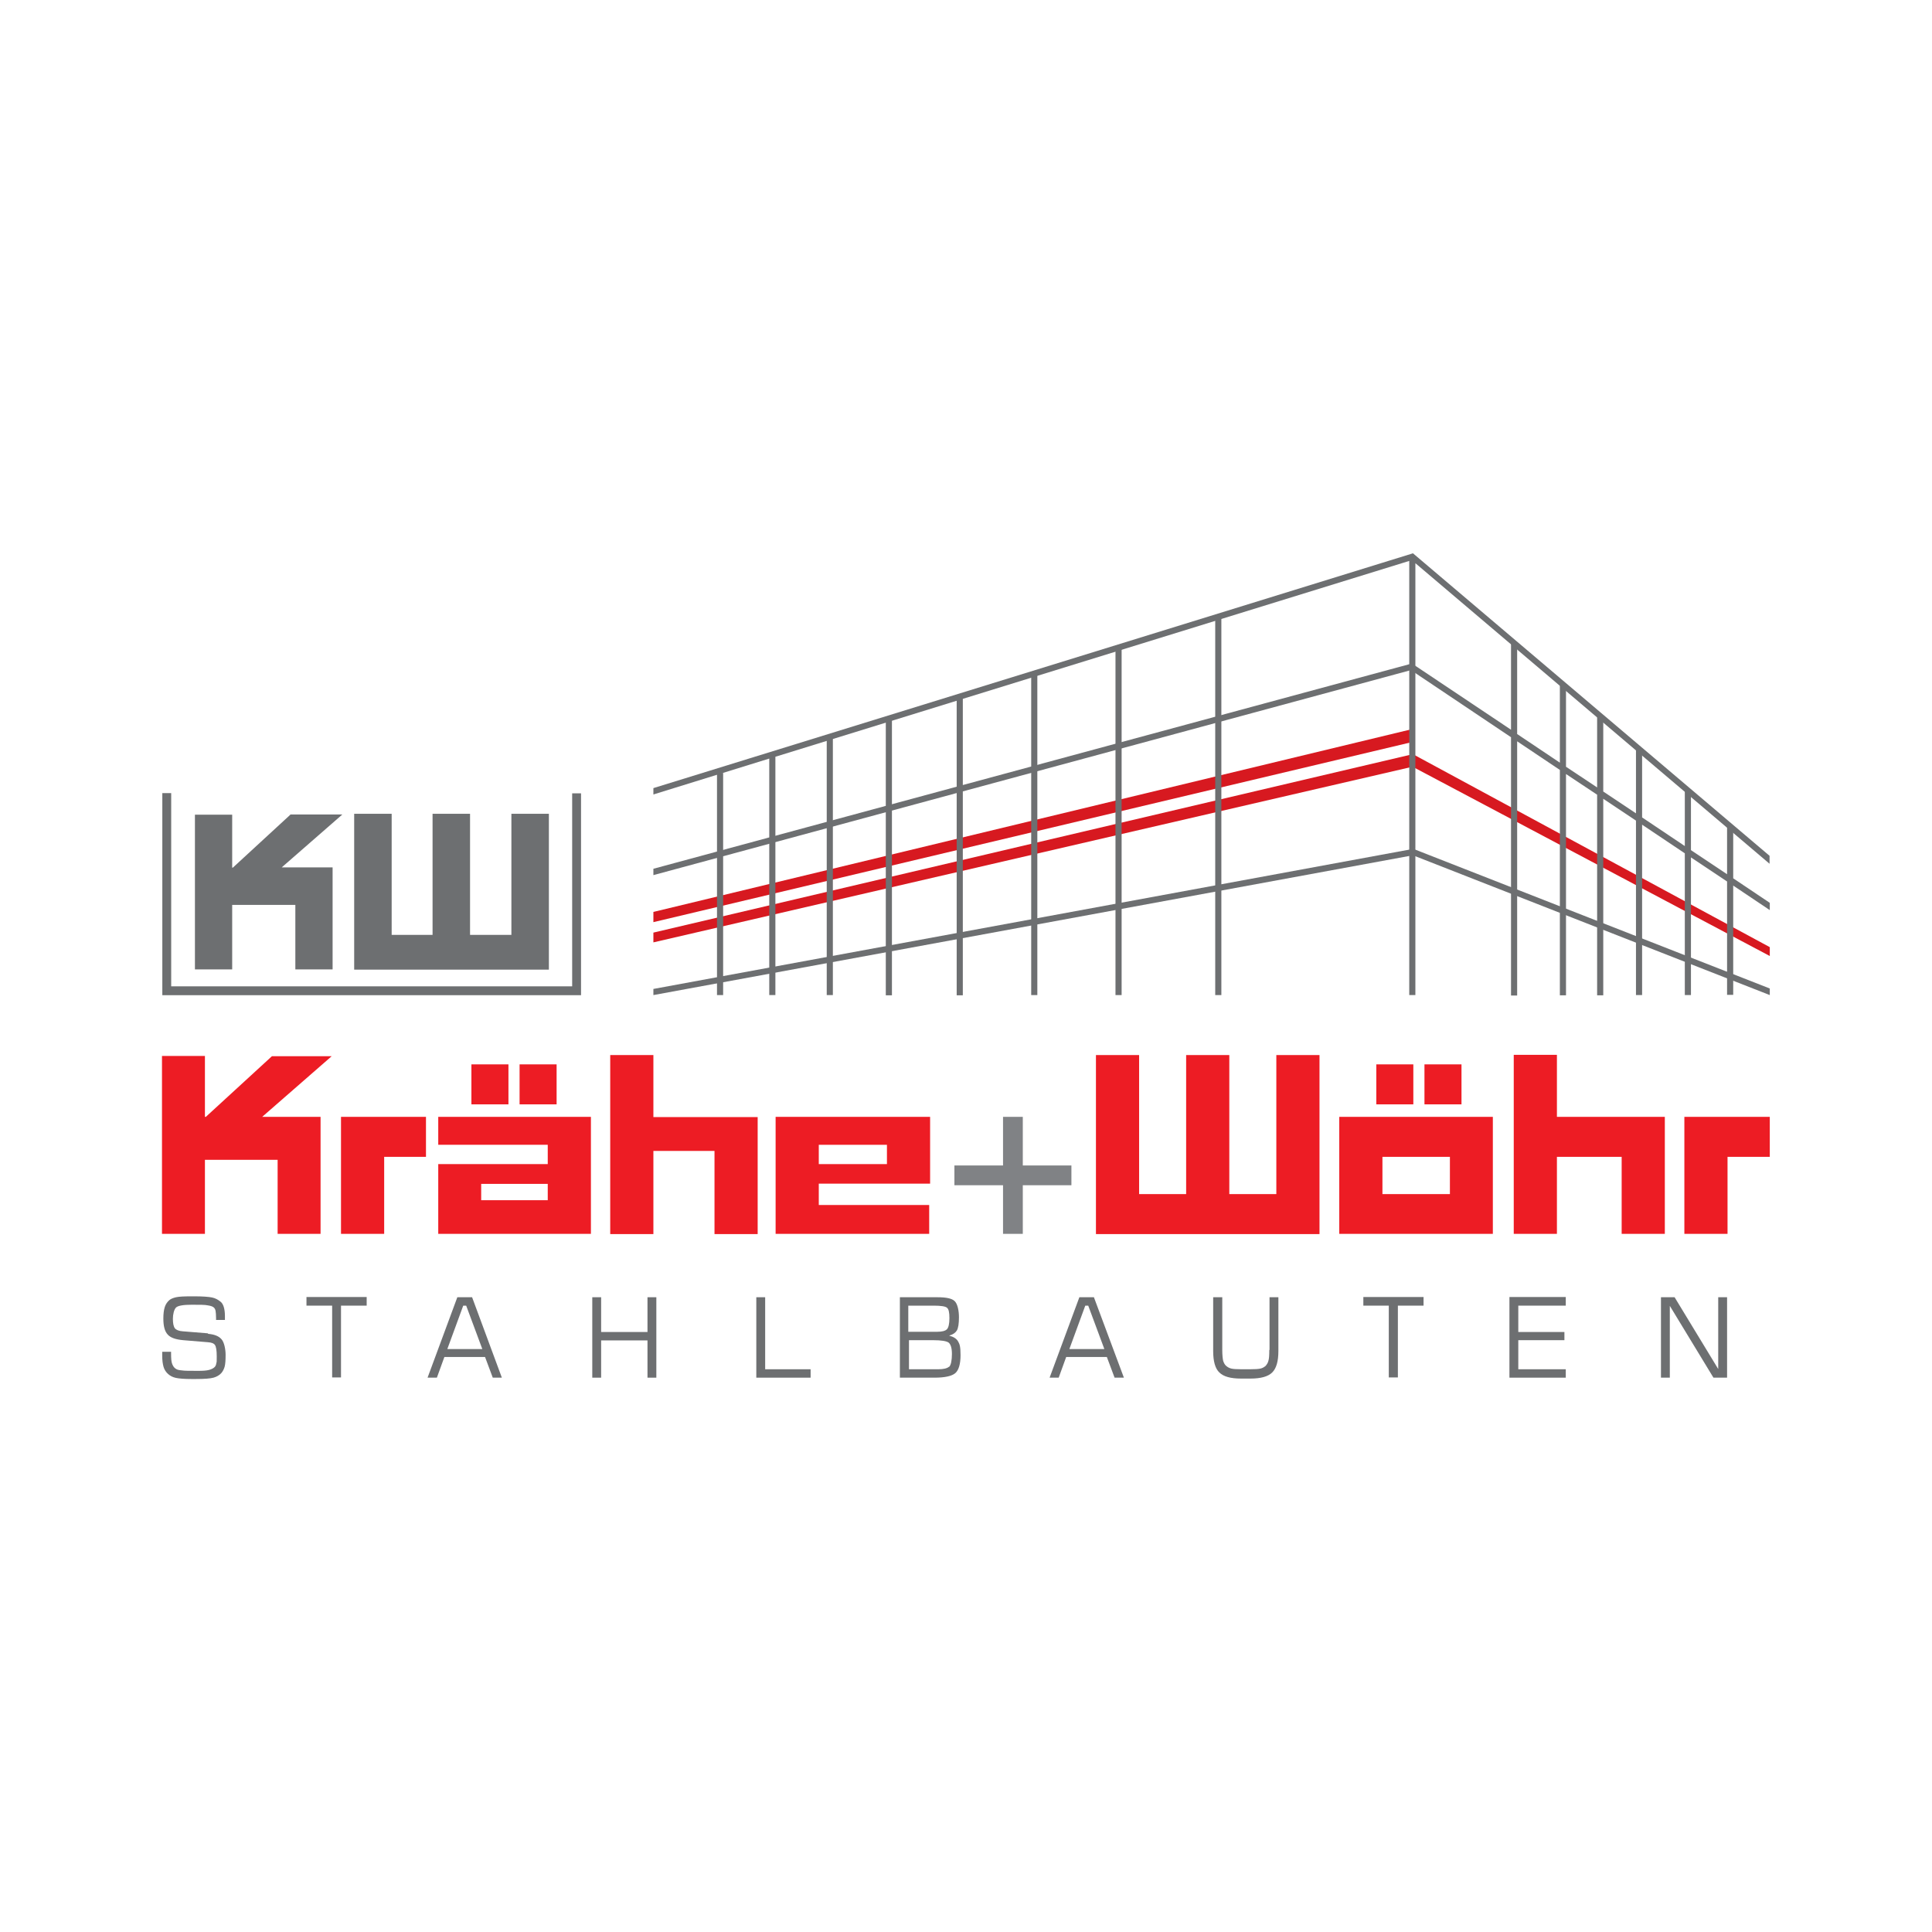 <?xml version="1.0" encoding="UTF-8"?>
<svg id="Ebene_1" xmlns="http://www.w3.org/2000/svg" version="1.1" viewBox="0 0 850.4 850.4">
  <!-- Generator: Adobe Illustrator 29.3.1, SVG Export Plug-In . SVG Version: 2.1.0 Build 151)  -->
  <defs>
    <style>
      .st0 {
        fill: #808285;
      }

      .st0, .st1, .st2, .st3 {
        fill-rule: evenodd;
      }

      .st4 {
        fill: none;
        stroke: #6d6f71;
        stroke-miterlimit: 3;
        stroke-width: 3.9px;
      }

      .st5 {
        fill: #fff;
      }

      .st1 {
        fill: #d71920;
      }

      .st2, .st6 {
        fill: #6d6f71;
      }

      .st7, .st3 {
        fill: #ed1c24;
      }
    </style>
  </defs>
  <rect class="st5" width="853.1" height="853.1"/>
  <path class="st6" d="M91.7,586.9l-11.2-.9c-1.7-.1-2.9-.6-3.5-1.3-.6-.8-.9-2.2-.9-4.2s.5-4.1,1.4-5c.9-.8,3.2-1.2,6.9-1.2s5.9,0,7.2.3c1.3.2,2.1.5,2.6,1,.3.3.6.8.7,1.5s.2,1.7.2,3v.9h3.9c0-.2,0-.4,0-.7,0-.2,0-.6,0-1.1,0-1.6-.2-2.9-.5-3.9-.3-1-.8-1.9-1.5-2.4-1-.8-2.2-1.5-3.7-1.8s-4.1-.5-7.7-.5h-1.3c-3.2,0-5.5.1-6.8.4-1.3.3-2.3.7-3,1.3-.9.8-1.6,1.8-2,3.1-.4,1.3-.6,2.9-.6,5,0,3.3.6,5.6,1.9,7,1.2,1.4,3.5,2.2,6.8,2.5l10.9.9c1.6.1,2.6.5,3.1,1.2s.8,2.3.8,5,0,2.3-.2,3.1c-.1.8-.4,1.3-.7,1.6-.6.6-1.4,1-2.5,1.3-1.1.3-2.7.4-4.7.4-3.7,0-6.2,0-7.3-.2-1.2-.1-2.1-.3-2.6-.7-.7-.4-1.2-1.1-1.6-2.1s-.5-2.5-.5-4.7v-.7h-3.9v1.7c0,2,.2,3.6.6,5,.4,1.3,1.1,2.3,2,3.1.9.8,2,1.4,3.4,1.7,1.4.3,3.7.5,6.9.5h1.8c3.8,0,6.5-.2,7.9-.6,1.4-.4,2.6-1.1,3.4-2,.7-.8,1.2-1.8,1.5-2.9.3-1.2.4-2.9.4-5.2s-.6-5.5-1.8-6.8c-1.2-1.4-3.2-2.2-6.1-2.4h0Z"/>
  <path class="st6" d="M135,574.7h11.2v31.6h3.9v-31.6h11.3v-3.8h-26.5v3.8h0Z"/>
  <path class="st6" d="M196.9,593.8l7-19.1h1.3l7.1,19.1h-15.3ZM201.3,571l-13.1,35.4h4.1l3.3-9.1h17.9l3.4,9.1h4l-13.1-35.4h-6.4,0Z"/>
  <path class="st6" d="M285,586.3h-20.4v-15.3h-3.9v35.4h3.9v-16.4h20.4v16.4h3.9v-35.4h-3.9v15.3Z"/>
  <path class="st6" d="M336.8,571h-3.9v35.4h23.9v-3.7h-20v-31.7h0Z"/>
  <path class="st6" d="M417.7,601.6c-.8.7-2.4,1.1-4.7,1.1h-12.9v-12.8h10.5c3.8,0,6.1.4,7,1.1.9.8,1.4,2.4,1.4,5s-.4,4.9-1.2,5.6ZM400,574.7h11c3.1,0,5.1.3,5.8.9.8.6,1.1,2.1,1.1,4.6s-.4,4.2-1.1,4.9c-.7.7-2.1,1.1-4.2,1.1h-12.8v-11.5h0ZM418,587.8c1.5-.4,2.6-1.2,3.2-2.2.6-1.1.9-3,.9-5.8s-.6-5.9-1.9-7.1c-1.2-1.2-3.8-1.7-7.6-1.7h-16.5v35.4h15.2c4.6,0,7.7-.7,9.2-2,1.5-1.3,2.3-4,2.3-7.9s-.4-4.9-1.1-6.1c-.7-1.2-2-2-3.9-2.5h0Z"/>
  <path class="st6" d="M470.7,593.8l7-19.1h1.3l7.1,19.1h-15.3ZM475.1,571l-13.1,35.4h4l3.3-9.1h17.9l3.4,9.1h4.1l-13.2-35.4h-6.4,0Z"/>
  <path class="st6" d="M558.7,594.2c0,2.3-.1,3.9-.4,4.8-.2.9-.7,1.6-1.2,2.2-.7.6-1.4,1-2.3,1.2-.9.2-2.4.3-4.6.3h-3.7c-2.2,0-3.7-.1-4.5-.3-.9-.2-1.6-.6-2.3-1.2-.6-.5-1-1.3-1.3-2.2-.2-.9-.4-2.5-.4-4.8v-23.2h-4v23.7c0,4.5.9,7.7,2.7,9.4,1.8,1.8,4.9,2.7,9.5,2.7h4.3c4.5,0,7.7-.9,9.5-2.7s2.7-4.9,2.7-9.4v-23.7h-3.9v23.2h0Z"/>
  <path class="st6" d="M600.1,574.7h11.2v31.6h4v-31.6h11.3v-3.8h-26.5v3.8h0Z"/>
  <path class="st6" d="M664.4,606.4h24.8v-3.7h-20.9v-12.8h20.3v-3.6h-20.3v-11.6h20.9v-3.8h-24.8v35.4h0Z"/>
  <path class="st6" d="M756.3,571v31.6l-19.2-31.6h-6v35.4h3.9v-31.6l19.2,31.6h6v-35.4h-3.9Z"/>
  <path class="st0" d="M420.1,521.7v-8.7h21.4v-21.4h8.7v21.4h21.4v8.7h-21.4v21.4h-8.7v-21.4h-21.4Z"/>
  <path class="st3" d="M561.8,525.6h-20.7v-61.2h-19v61.2h-20.7v-61.2h-19v78.8h98.4v-78.8h-19v61.2h0Z"/>
  <rect class="st7" x="627" y="468.5" width="16.3" height="17.6"/>
  <rect class="st7" x="605.8" y="468.5" width="16.3" height="17.6"/>
  <path class="st3" d="M638.2,525.6h-29.7v-16.4h29.7v16.4ZM589.5,491.6v51.5h67.6v-51.5h-67.6Z"/>
  <path class="st3" d="M685.3,491.6v-27.3h-19v78.8h19v-33.9h28.5v33.9h19v-51.5h-47.5,0Z"/>
  <path class="st3" d="M741.4,491.6v51.5h19v-33.9h18.6v-17.6h-37.6Z"/>
  <rect class="st7" x="228.7" y="468.5" width="16.3" height="17.6"/>
  <rect class="st7" x="207.5" y="468.5" width="16.3" height="17.6"/>
  <path class="st3" d="M150.1,543.1h19v-33.9h18.4v-17.6h-37.4v51.5h0Z"/>
  <path class="st3" d="M241.1,528.3h-29.3v-7.2h29.3v7.2ZM192.9,503.9h48.2v8.5h-48.2v30.7c0,0,67.2,0,67.2,0v-51.5h-67.2v12.3h0Z"/>
  <path class="st3" d="M287.6,464.4h-19v78.8h19v-36.6h26.9v36.6h19v-51.5h-45.9v-27.3h0Z"/>
  <path class="st3" d="M360.4,503.9h30v8.5h-30v-8.5h0ZM409.4,521v-29.4h-68v51.5h67.6v-12.7h-48.6v-9.4h49Z"/>
  <path class="st3" d="M119.7,464.9l-29.1,26.7h-.4v-26.8h-18.9v78.3h18.9v-32.6h32v32.6h18.9v-32.6h0v-18.9h-25.7l30.6-26.7h-26.3,0Z"/>
  <rect class="st5" x="73.4" y="349.2" width="180.4" height="86.9"/>
  <path class="st2" d="M224.9,411.5h-18v-53.3h-16.5v53.3h-18v-53.3h-16.5v68.6h85.7v-68.6h-16.5v53.3h0Z"/>
  <path class="st2" d="M127.8,358.6l-25.3,23.3h-.3v-23.3h-16.4v68.1h16.4v-28.4h27.8v28.4h16.4v-44.9h-22.4l26.7-23.3h-22.9,0Z"/>
  <path class="st4" d="M253.8,349.2v86.9H73.4v-87"/>
  <path class="st1" d="M287.6,410.5v4.3l334.1-77.3v-5.5l-334.1,78.5h0Z"/>
  <path class="st1" d="M287.6,401.3v4.6l334.1-79.3v-5.7l-334.1,80.5h0Z"/>
  <path class="st1" d="M779,416.9l-157.2-85v5.6l157.2,83.3v-3.9Z"/>
  <rect class="st6" x="315.6" y="340.2" width="2.7" height="97.8"/>
  <rect class="st6" x="363.9" y="324.2" width="2.7" height="113.8"/>
  <rect class="st6" x="389.9" y="316.4" width="2.7" height="121.7"/>
  <rect class="st6" x="421.1" y="307" width="2.7" height="131.1"/>
  <path class="st6" d="M456.6,438h-2.7v-141.6h2.7v141.6h0ZM493.7,438h-2.7v-153.1h2.7v153.1h0ZM537.6,438h-2.7v-166.6h2.7v166.6h0Z"/>
  <path class="st6" d="M287.6,438l334.7-61.6-.5-2.7-334.2,61.6v2.8h0Z"/>
  <path class="st6" d="M779,435.1l-156.5-61.3-1,2.5,157.5,61.7v-2.9Z"/>
  <path class="st6" d="M779,397.4l-16.1-10.8v-22.8h-2.7v21l-15.9-10.6v-26h-2.7v24.2l-18.8-12.6v-29.8h-2.7v28l-14.4-9.6v-32.7h-2.7v30.9l-13.7-9.1v-35.9h-2.7v34.1l-18.8-12.6v-39.8h-2.7v37.9l-42.2-28.2-1.5,2.2,43.7,29.3v113.7h2.7v-111.9l18.8,12.6v99.2h2.7v-97.4l13.7,9.1v88.3h2.7v-86.5l14.4,9.6v76.8h2.7v-75l18.8,12.6v62.4h2.7v-60.6l15.9,10.6v49.9h2.7v-48.1l16.1,10.8v-3.3Z"/>
  <path class="st6" d="M287.6,385.2l334.4-90.5-.7-2.6-333.7,90.3v2.8h0Z"/>
  <path class="st6" d="M622.1,243.5l-334.5,103.4v2.8l51-15.8v104.1h2.7v-104.9l279-86.2v191.1h2.7v-190.1l155.9,132.3v-3.5l-156.9-133.1h0Z"/>
</svg>